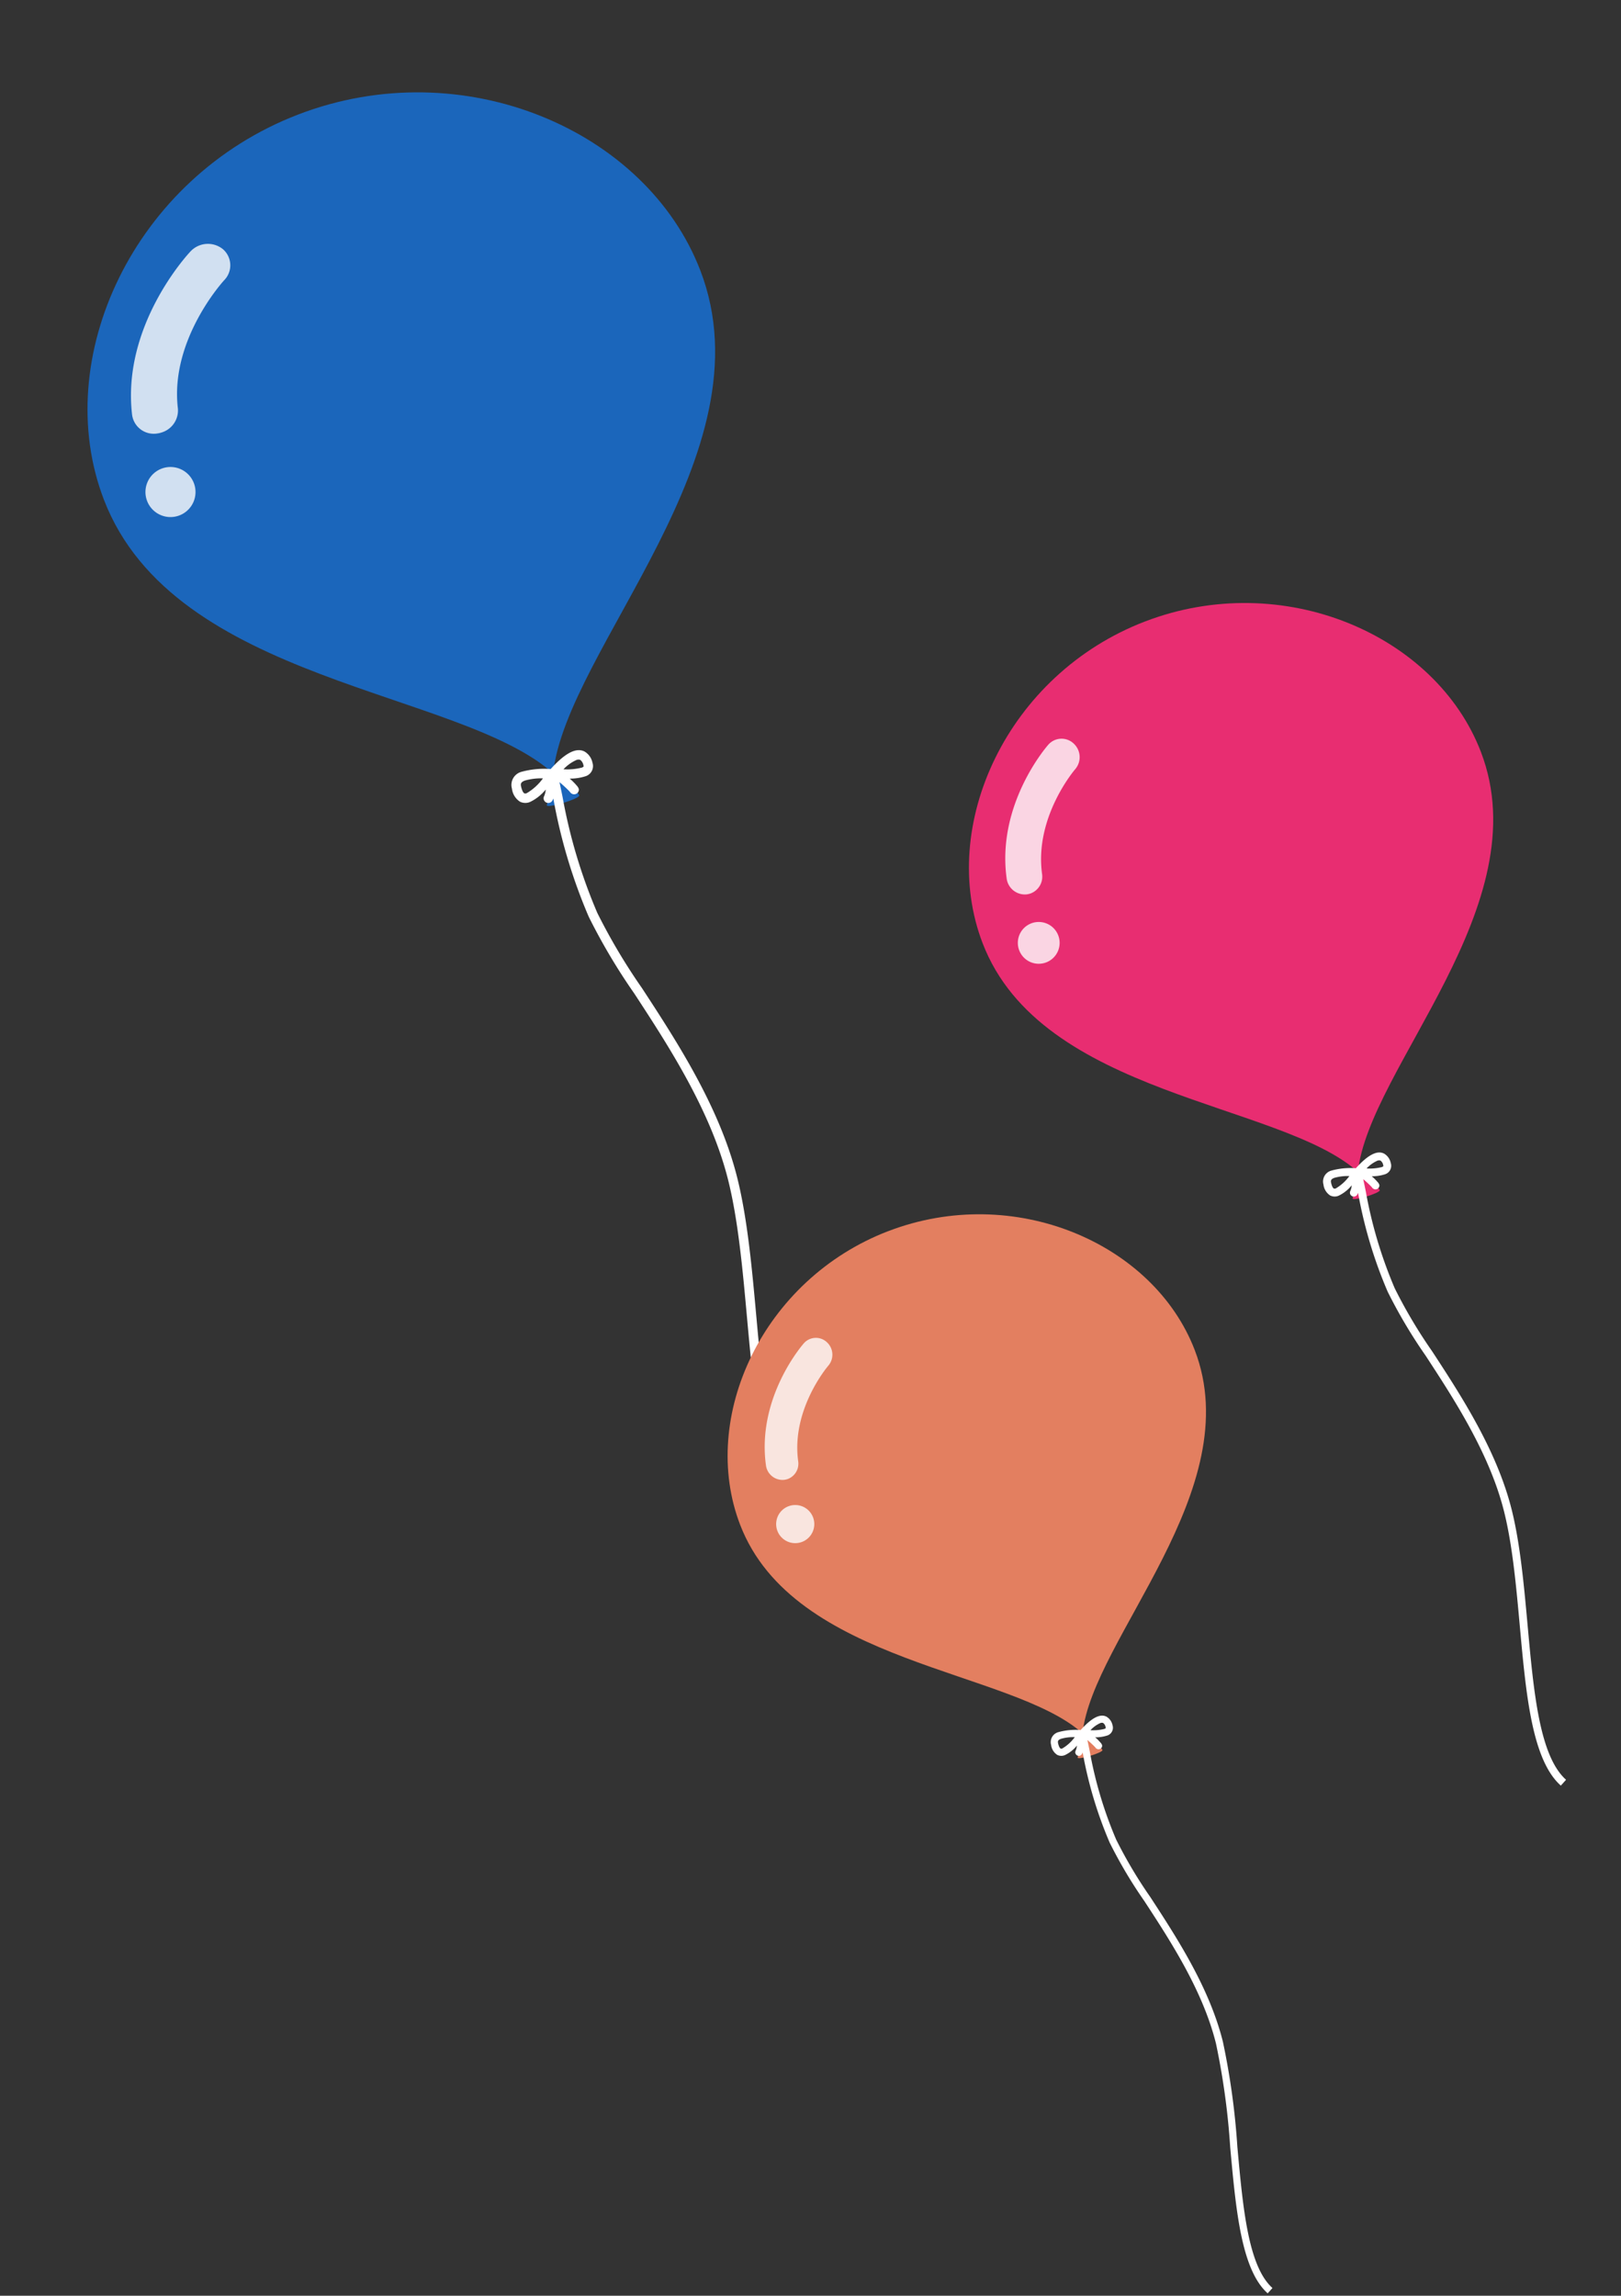 <svg xmlns="http://www.w3.org/2000/svg" width="238.011" height="337.078" viewBox="0 0 238.011 337.078">
  <rect x="0" y="0" width="238.011" height="337.078" fill="#333333" stroke="none"/>
  <g id="Group_763" data-name="Group 763" transform="translate(39 -10.535)">
    <g id="Group_694" data-name="Group 694" transform="translate(230.728 257.15) rotate(159)">
      <path id="Path_3436" data-name="Path 3436" d="M39.184,90.51C17.543,90.51,0,73.46,0,54.959c0-24.11,31.933-37.4,38.959-51.095,0,0-2.128-3.275-2.027-3.672s4.11-.117,4.161.28L38.959,3.865c7.025,13.7,39.41,26.985,39.41,51.095,0,18.5-17.543,35.551-39.184,35.551" transform="translate(0 90.947)" fill="#e82d71"/>
      <path id="Path_3437" data-name="Path 3437" d="M6.683,24.057C5.091,29.678,3.445,35.49,2.827,40.516c-1.074,8.725.934,18.047,2.547,25.538A74.05,74.05,0,0,1,7.211,76.833,66.532,66.532,0,0,1,6.079,91.87c0,.02-.006.038-.009.057a2.163,2.163,0,0,1,.186-.187.575.575,0,1,1,.761.863,2.423,2.423,0,0,0-.474.688,5.553,5.553,0,0,1,2.326-.735,1.468,1.468,0,0,1,1.165.482,2.223,2.223,0,0,1,.339,1.843,1.661,1.661,0,0,1-1.824,1.5,10.544,10.544,0,0,1-3.473-.968C2.7,96.624,1.2,96.777.442,95.943A2.069,2.069,0,0,1,.015,94.3a1.311,1.311,0,0,1,1.437-1.243,6.039,6.039,0,0,1,1.868.425A7.561,7.561,0,0,1,2.8,92.322l0,0h0a.917.917,0,0,1-.061-.464.578.578,0,0,1,.5-.407l.054,0a.59.59,0,0,1,.542.375.572.572,0,0,1,.054.173,16.109,16.109,0,0,0,.75,1.527c.09-.586.192-1.2.3-1.84A65.509,65.509,0,0,0,6.062,76.89,73.37,73.37,0,0,0,4.248,66.3c-1.631-7.575-3.661-17-2.564-25.921.63-5.114,2.288-10.969,3.891-16.632C8.278,14.2,10.831,5.182,8.44.525L9.465,0C12.062,5.059,9.449,14.288,6.683,24.057ZM8.549,95.23c.515,0,.635-.174.686-.516.1-.667-.03-.876-.071-.923a.387.387,0,0,0-.294-.084,6.6,6.6,0,0,0-2.495.977A7.105,7.105,0,0,0,8.549,95.23ZM1.161,94.4a1.061,1.061,0,0,0,.13.762.677.677,0,0,0,.505.148,4.945,4.945,0,0,0,1.825-.489,7.338,7.338,0,0,0-2.17-.615C1.179,94.21,1.174,94.255,1.161,94.4Z" transform="translate(33.973 0)" fill="#fff"/>
      <g id="Group_771" data-name="Group 771" transform="translate(49.501 -1.169)">
        <path id="Path_3438" data-name="Path 3438" d="M14.021,0a2.556,2.556,0,0,1,.613.075,2.69,2.69,0,0,1,1.935,3.238C14.073,13.984,4.226,19.247,3.808,19.465A2.587,2.587,0,0,1,.287,18.294a2.719,2.719,0,0,1,1.136-3.609c.087-.046,8.133-4.4,10.056-12.625A2.633,2.633,0,0,1,14.021,0Z" transform="translate(5.599 151.365)" fill="#fff" opacity="0.8"/>
        <path id="Path_3439" data-name="Path 3439" d="M0,3.069A3.069,3.069,0,1,1,3.069,6.138,3.069,3.069,0,0,1,0,3.069Z" transform="translate(18.09 141.094)" fill="#fff" opacity="0.8"/>
      </g>
    </g>
    <g id="Group_696" data-name="Group 696" transform="translate(126.432 213.334) rotate(159)">
      <path id="Path_3444" data-name="Path 3444" d="M46.908,108.351C21,108.351,0,87.94,0,65.793,0,36.93,38.228,21.024,46.639,4.626c0,0-2.548-3.92-2.427-4.4s4.921-.14,4.982.335L46.639,4.626c8.41,16.4,47.178,32.3,47.178,61.167,0,22.147-21,42.558-46.908,42.558" transform="translate(0 108.876)" fill="#1b66bb"/>
      <path id="Path_3445" data-name="Path 3445" d="M8,28.8C6.094,35.529,4.124,42.486,3.383,48.5,2.1,58.948,4.5,70.108,6.433,79.075a88.634,88.634,0,0,1,2.2,12.9,79.577,79.577,0,0,1-1.356,18c0,.024-.007.045-.011.068a2.614,2.614,0,0,1,.223-.224.689.689,0,0,1,.912,1.033,2.9,2.9,0,0,0-.568.824,6.656,6.656,0,0,1,2.785-.88,1.759,1.759,0,0,1,1.395.576,2.664,2.664,0,0,1,.405,2.207,1.988,1.988,0,0,1-2.184,1.8,12.618,12.618,0,0,1-4.158-1.158c-2.84,1.449-4.636,1.632-5.548.634a2.476,2.476,0,0,1-.511-1.964,1.569,1.569,0,0,1,1.72-1.488,7.229,7.229,0,0,1,2.237.509,8.979,8.979,0,0,1-.618-1.391l0,0h0a1.1,1.1,0,0,1-.073-.555.69.69,0,0,1,.6-.487c.02,0,.042,0,.064,0a.7.7,0,0,1,.649.449.716.716,0,0,1,.065.207,19.182,19.182,0,0,0,.9,1.828c.108-.7.23-1.438.357-2.2A78.4,78.4,0,0,0,7.256,92.048,87.774,87.774,0,0,0,5.085,79.365C3.133,70.3.7,59.01,2.016,48.335c.753-6.122,2.738-13.131,4.658-19.91C9.91,17,12.966,6.2,10.1.629L11.33,0C14.44,6.057,11.312,17.1,8,28.8ZM10.234,114c.617,0,.76-.208.82-.618.118-.8-.035-1.048-.085-1.106a.462.462,0,0,0-.352-.1,7.9,7.9,0,0,0-2.986,1.171A8.512,8.512,0,0,0,10.234,114Zm-8.844-.988a1.272,1.272,0,0,0,.155.913.813.813,0,0,0,.605.176,5.92,5.92,0,0,0,2.186-.585,8.77,8.77,0,0,0-2.6-.737C1.411,112.782,1.406,112.836,1.39,113.014Z" transform="translate(40.67 0)" fill="#fff"/>
      <g id="Group_770" data-name="Group 770" transform="translate(57.241 -0.382)">
        <path id="Path_3446" data-name="Path 3446" d="M18.232,0a3.61,3.61,0,0,1,.8.089,3.212,3.212,0,0,1,2.516,3.877C18.3,16.741,5.495,23.04,4.951,23.3A3.5,3.5,0,0,1,.373,21.9a3.131,3.131,0,0,1,1.477-4.321c.113-.055,10.574-5.269,13.076-15.113A3.373,3.373,0,0,1,18.232,0Z" transform="translate(6.703 181.203)" fill="#fff" opacity="0.8"/>
        <path id="Path_3447" data-name="Path 3447" d="M0,3.674A3.675,3.675,0,1,1,3.675,7.348,3.675,3.675,0,0,1,0,3.674Z" transform="translate(23.372 168.907)" fill="#fff" opacity="0.8"/>
      </g>
    </g>
    <g id="Group_695" data-name="Group 695" transform="translate(184.136 333.06) rotate(159)">
      <path id="Path_3440" data-name="Path 3440" d="M35.753,82.584C16.007,82.584,0,67.028,0,50.147c0-22,29.137-34.123,35.547-46.621,0,0-1.942-2.988-1.849-3.351s3.75-.107,3.8.255l-1.947,3.1c6.41,12.5,35.958,24.621,35.958,46.621,0,16.881-16.007,32.437-35.753,32.437" transform="translate(0 82.983)" fill="#e37f60"/>
      <path id="Path_3441" data-name="Path 3441" d="M6.1,21.951A107.121,107.121,0,0,0,2.579,36.968c-.98,7.961.852,16.467,2.324,23.3A67.519,67.519,0,0,1,6.58,70.105a60.688,60.688,0,0,1-1.033,13.72l-.009.052a1.884,1.884,0,0,1,.17-.171.525.525,0,0,1,.695.787,2.206,2.206,0,0,0-.433.628,5.068,5.068,0,0,1,2.123-.67,1.34,1.34,0,0,1,1.063.439,2.029,2.029,0,0,1,.309,1.682A1.515,1.515,0,0,1,7.8,87.941a9.621,9.621,0,0,1-3.169-.883C2.467,88.163,1.1,88.3.4,87.542a1.889,1.889,0,0,1-.389-1.5A1.2,1.2,0,0,1,1.324,84.91a5.506,5.506,0,0,1,1.7.388,6.889,6.889,0,0,1-.47-1.06l0,0h0a.835.835,0,0,1-.056-.423.527.527,0,0,1,.458-.371l.05,0a.538.538,0,0,1,.494.342.519.519,0,0,1,.05.158,14.77,14.77,0,0,0,.685,1.393c.082-.535.174-1.1.272-1.679a59.742,59.742,0,0,0,1.02-13.5,66.973,66.973,0,0,0-1.655-9.666C2.388,53.579.535,44.977,1.537,36.84a107.774,107.774,0,0,1,3.55-15.176C7.553,12.955,9.883,4.728,7.7.48L8.636,0C11.006,4.616,8.622,13.036,6.1,21.951Zm1.7,64.94c.47,0,.579-.159.625-.471.089-.608-.027-.8-.065-.843a.352.352,0,0,0-.268-.076,6.021,6.021,0,0,0-2.277.892A6.5,6.5,0,0,0,7.8,86.891Zm-6.741-.752a.968.968,0,0,0,.118.7.617.617,0,0,0,.46.135A4.511,4.511,0,0,0,3.3,86.522a6.687,6.687,0,0,0-1.98-.561C1.075,85.961,1.071,86,1.059,86.138Z" transform="translate(30.999 0)" fill="#fff"/>
      <g id="Group_772" data-name="Group 772" transform="translate(44.642 -1.232)">
        <path id="Path_3442" data-name="Path 3442" d="M12.771,0a2.33,2.33,0,0,1,.558.068,2.454,2.454,0,0,1,1.762,2.954C12.817,12.76,3.849,17.561,3.468,17.761A2.354,2.354,0,0,1,.261,16.692,2.484,2.484,0,0,1,1.3,13.4c.079-.042,7.407-4.017,9.159-11.519A2.4,2.4,0,0,1,12.771,0Z" transform="translate(5.109 138.111)" fill="#fff" opacity="0.8"/>
        <path id="Path_3443" data-name="Path 3443" d="M0,2.8A2.8,2.8,0,1,1,2.8,5.6,2.8,2.8,0,0,1,0,2.8Z" transform="translate(16.479 128.739)" fill="#fff" opacity="0.8"/>
      </g>
    </g>
  </g>
</svg>
